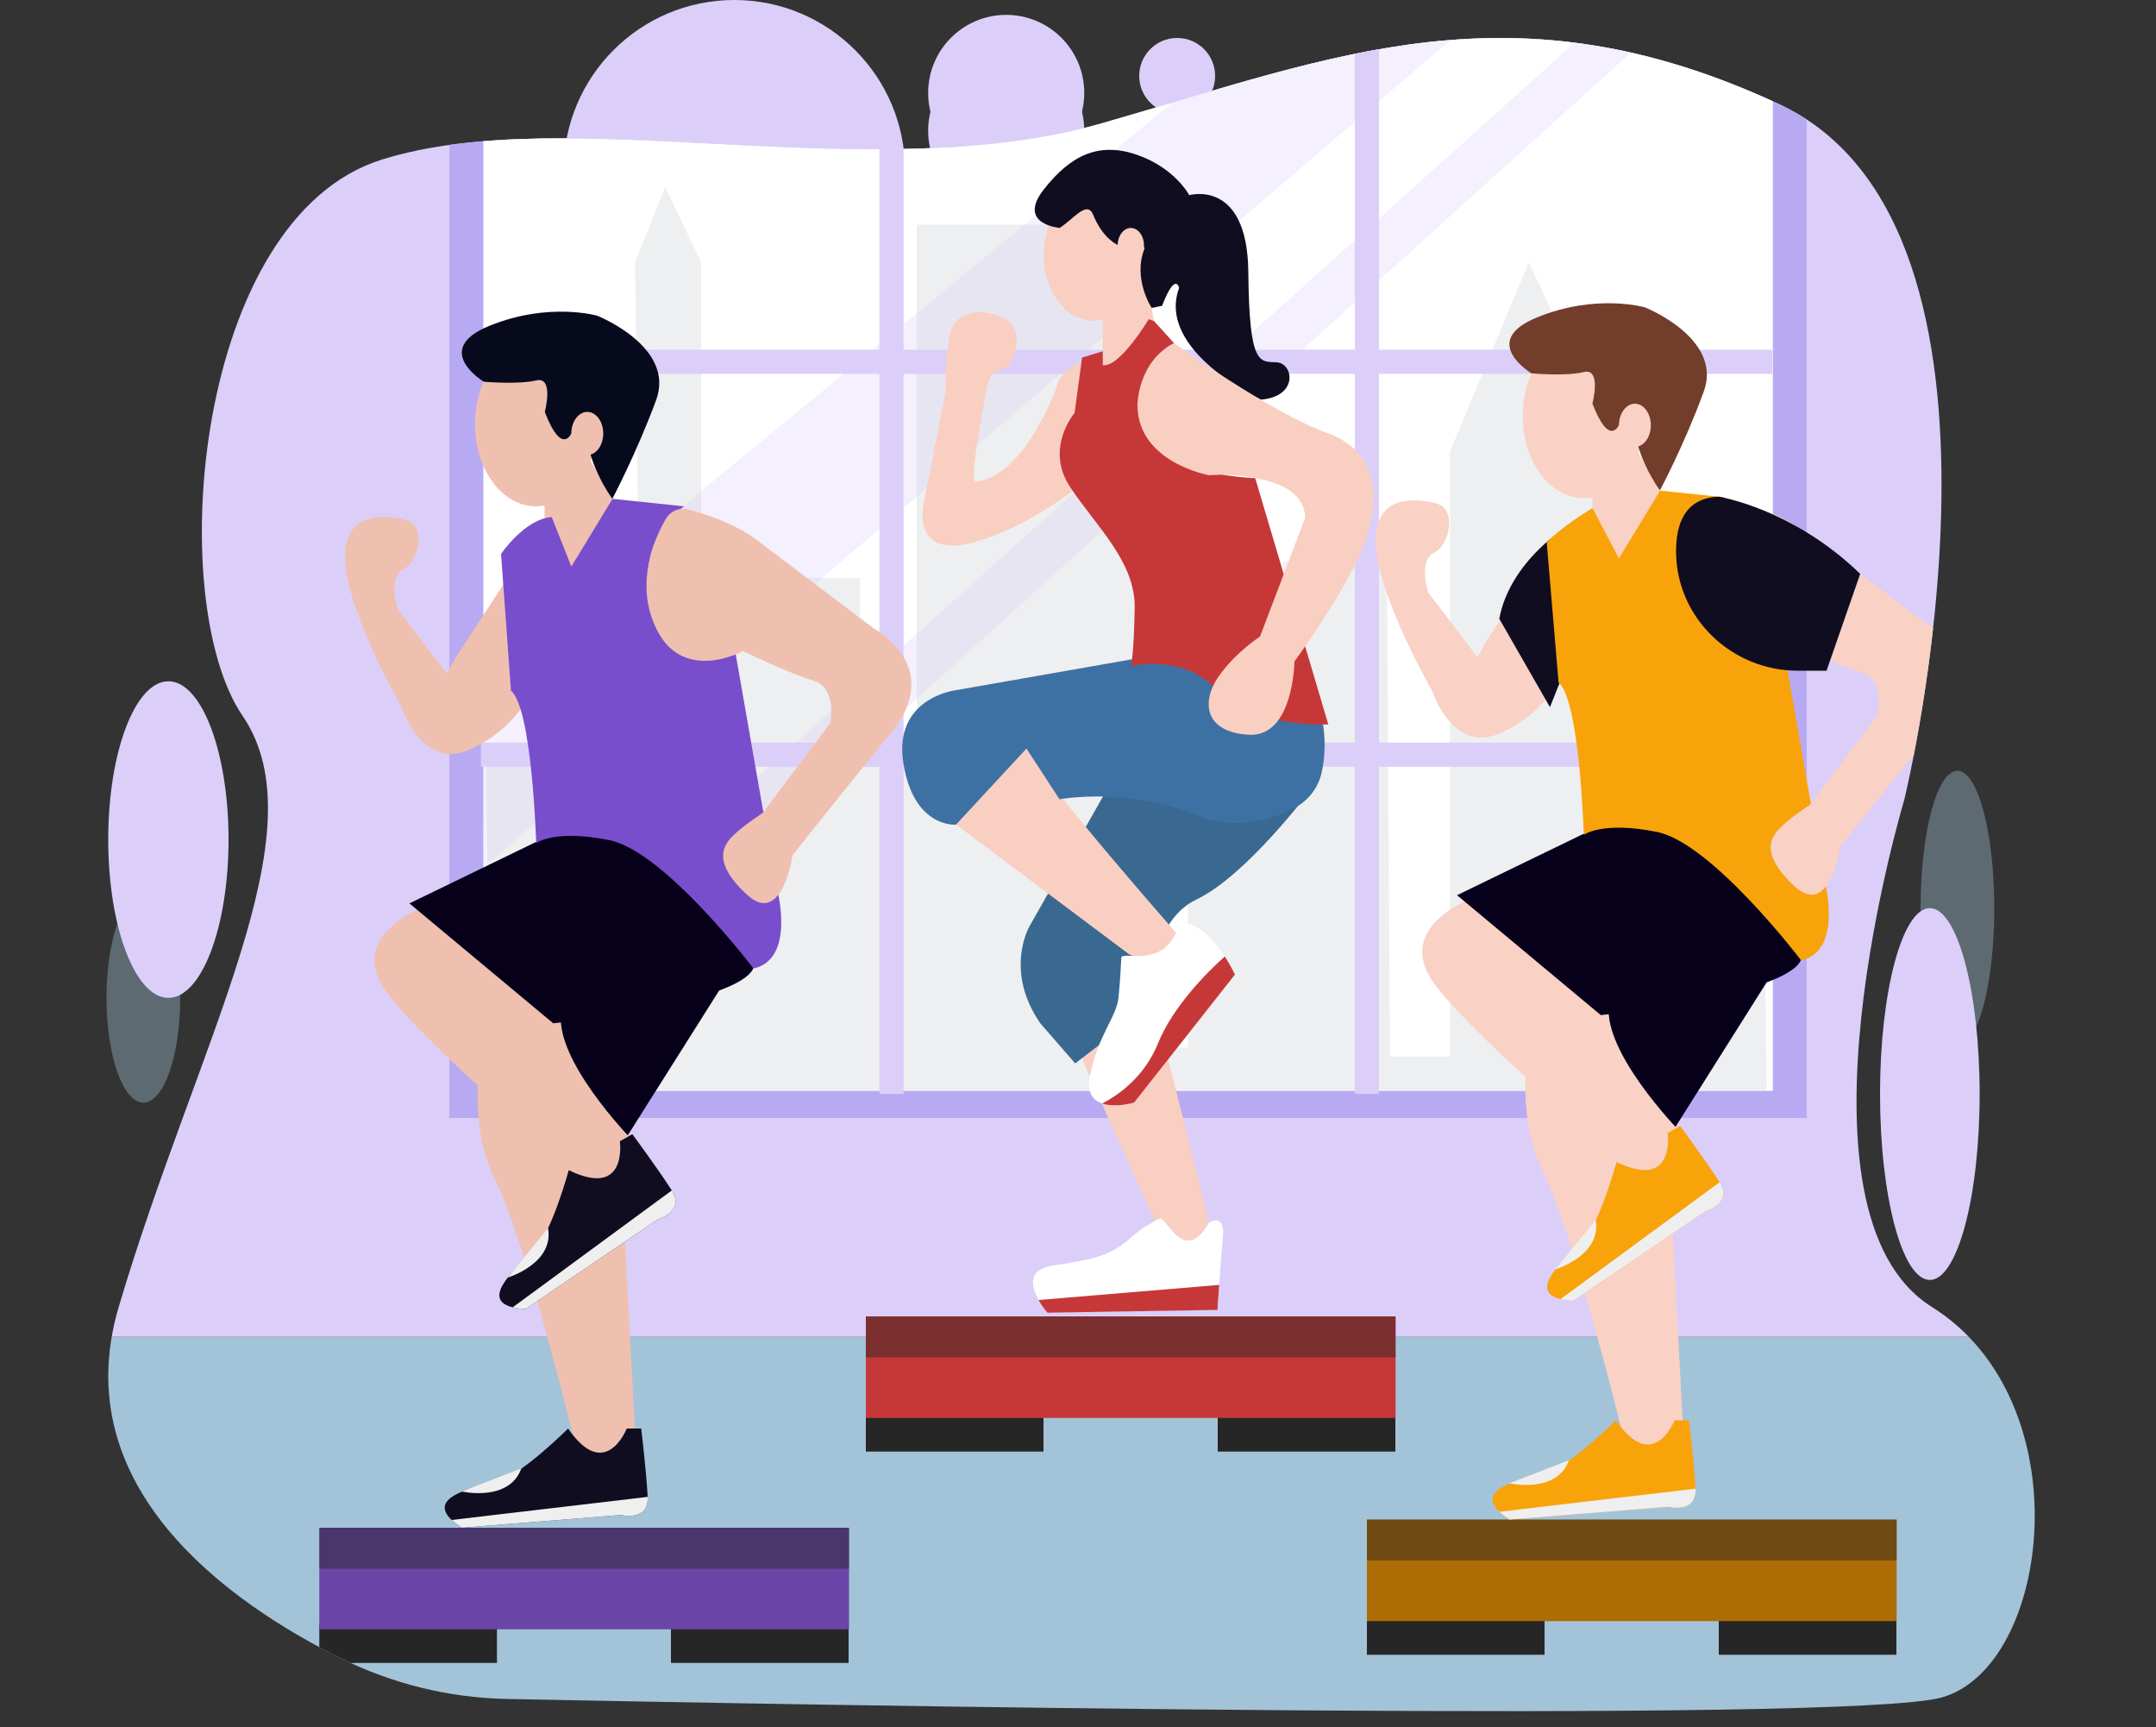 <svg version="1.1" id="Layer_1" xmlns="http://www.w3.org/2000/svg" xmlns:xlink="http://www.w3.org/1999/xlink" x="0" y="0" viewBox="0 0 1000 801" style="enable-background:new 0 0 1000 801" xml:space="preserve"><rect x="0" y="0" width="1000" height="801" fill="#333333" stroke="none"/><style>.st0{fill:#dbcff9}.st3{clip-path:url(#SVGID_2_)}.st5{fill:#fff}.st7{opacity:.32;fill:#dbcff9}.st8{fill:#efc0af}.st10{fill:#06001b}.st11,.st13{fill:#262626}.st13{opacity:.46}.st14{fill:#100d20}.st15{fill:#efefef}.st17{fill:#f9d1c5}.st20{fill:#f9a30b}.st21{fill:#f9cfc2}.st22{fill:#c63838}.st25{opacity:.38;fill:#a3c3d8}</style><circle class="st0" cx="340.6" cy="79.2" r="79.2"/><circle class="st0" cx="466.7" cy="43.1" r="36.2"/><circle class="st0" cx="466.7" cy="60.6" r="36.2"/><circle class="st0" cx="546" cy="35.2" r="17.6"/><defs><path id="SVGID_1_" d="M235.3 787.8c-26.9-.5-53.4-7-77.5-19C106.1 743 30.2 689.6 55.1 605.9c36.7-123.6 94.1-220.2 57.4-274S90.2 101.2 177.1 74s226.5 14 334.6-17 190.1-66.1 313.5-8.7 58 322.7 58 322.7-57.4 191 12.8 235c70.2 43.9 55.4 166.8 4.6 181.1-43.9 12.3-531.4 3.4-665.3.7z"/></defs><clipPath id="SVGID_2_"><use xlink:href="#SVGID_1_" style="overflow:visible"/></clipPath><path style="clip-path:url(#SVGID_2_);fill:#dbcff9" d="M-51.5 14.4h1159.8v605.5H-51.5z"/><path style="clip-path:url(#SVGID_2_);fill:#a3c3d8" d="M-51.5 619.9h1159.8V801H-51.5z"/><g class="st3"><path style="fill:#b8aaf2" d="M208.4 16H838v502.4H208.4z"/><path class="st5" d="M224.2 16h598.1v489.8H224.2z"/><path style="opacity:.67;fill:#e6e7e8" d="m225.3 350.3 71.8-1.7-2.5-227 13.9-34.9 16.7 34.9V268h73.7v85.4h26.3V104.2h108l3 381.4 14.8.1V344.2l44.3-2.1v-81.8h48l1.4 229.6h27.8V209.5l36.6-87.9 45.1 96.6v271.7l14.6-4.2V348.6h48.6l2.1 157.2H227.8z"/><path class="st0" d="M407.9 14.6h11.2v492.6h-11.2zM628.4 14.6h11.2v492.6h-11.2z"/><path transform="rotate(90 521.953 167.701)" class="st0" d="M516.4-132.4h11.2v600.2h-11.2z"/><path transform="rotate(90 523.186 349.921)" class="st0" d="M517.6 49.8h11.2V650h-11.2z"/><path class="st7" d="M224.2 311 582.1 16h93.7L224.2 402.3zM224.2 474.4 734.6 16h31.1L224.2 505.8z"/></g><g class="st3"><path class="st8" d="M223.9 481s-8.2 38.9 5.6 65.8 36.3 118.9 36.3 118.9 2.4 16.1 17.7 15.3 11.2-13.9 11.2-13.9l-9.3-175.9-61.5-10.2z"/><ellipse class="st8" cx="248.6" cy="196.7" rx="28.3" ry="38.1"/><path class="st8" d="M252.6 226.7v38.6s15.7 25.5 31.4 3.3 0-37.3 0-37.3L272.4 211l-19.8 15.7z"/><path d="M224.4 177s-24.7-14.9 2.8-26 49.8-4.6 49.8-4.6 36.5 14.4 27.3 39.2-20.3 45.7-20.3 45.7-13.5-18.4-11.6-34.6L265 201s-4.5 10.5-12.3-10c0 0 4.4-16.6-4-14.6-8.5 2-24.3.6-24.3.6z" style="fill:#07091d"/><path class="st8" d="m240.6 260.1-29.4 45.1-3.9 7.2-22.9-30.1s-4.6-15 2.6-18.3 11.1-20.3 1.3-22.9-30.1-4.6-28.1 20.3 26.1 66.6 26.1 66.6 9.4 29.4 31.5 19.6 29.3-28.1 29.3-28.1l-6.5-59.4z"/><path class="st10" d="M337.6 452.9 291 526.7l-65.2-20.2 34.2-53.6z"/><path class="st11" d="M148.1 752.8h82.4v18.3h-82.4zM311.2 752.8h82.4v18.3h-82.4z"/><path style="fill:#6b45a8" d="M148.1 708.4h245.7v47.1H148.1z"/><path class="st13" d="M148.1 708.4h245.7v19H148.1z"/><path class="st8" d="M200.1 418.9s-41.8 13.8-20.3 41.9c21.6 28.1 88.8 83 88.8 83s-.9 22.9 12 15.7c12.9-7.2 14-29.4 14-29.4s-32.5-32.7-34.4-55.6c-1.9-22.9-60.1-55.6-60.1-55.6z"/><ellipse class="st8" cx="272.4" cy="201" rx="7.4" ry="10"/><path class="st14" d="m287.9 702.5-73.7 5.9c-2-1.3-3.5-2.5-4.7-3.6-12.2-11.5 13.4-15.6 22.9-18.6 10.5-3.3 31.1-23.8 31.1-23.8 17.3 25.2 27.2 0 27.2 0h6.7s2.4 19.9 3 31.7c.6 11.7-12.5 8.4-12.5 8.4z"/><path class="st15" d="m287.9 702.5-73.7 5.9c-2-1.3-3.5-2.5-4.7-3.6l90.9-10.7c.6 11.7-12.5 8.4-12.5 8.4zM214.2 691.6s22 5 27.6-10.7l-27.6 10.7z"/><g><path class="st14" d="M305 565.5 243.7 607c-2.4-.1-4.3-.4-5.9-.8-16.3-4 4-20.2 10.8-27.5 7.5-8 15.2-36.1 15.2-36.1 27.5 13.4 23.7-13.4 23.7-13.4l5.8-3.3s11.9 16.1 18.3 26.1c6.3 9.9-6.6 13.5-6.6 13.5z"/><path class="st15" d="M305 565.5 243.7 607c-2.4-.1-4.3-.4-5.9-.8l73.8-54.2c6.3 9.9-6.6 13.5-6.6 13.5zM235.5 592.4s21.6-6.5 18.7-22.9l-18.7 22.9z"/></g><path class="st10" d="m260 384.9-70.1 34 66.7 55.6s85.6-9.1 92.8-25.5l-5.2-14.4c-.1-.1-22.7-48.4-84.2-49.7z"/><path d="m255.9 239.8 9.1 22.9 19.1-31.4 33.3 3.5s-23.2 12.9-15.3 48.2c7.8 35.3 38.9 19 38.9 19l19 108.5s9.8 34-10.5 38.6c0 0-41.2-54.2-66.7-59.5-25.5-5.2-34.1 1.3-34.1 1.3s-1.9-62.7-11.7-70.6l-4.6-63.4c0-.1 11.1-16.4 23.5-17.1z" style="fill:#794ecc"/><path class="st8" d="M308.9 240.5c2-3.5 6.2-5.3 10.1-4.3 8 2 21.8 6.4 32.7 14.7 16.3 12.4 53.6 40.5 53.6 40.5s33.3 17.6 7.8 48.7c-25.5 31-45.5 56.5-45.5 56.5s-4.8 33.3-21.1 18.3c-16.3-15-11.1-22.9-6.5-27.4 4.6-4.6 13.7-10.5 13.7-10.5l31.4-41.8s3.3-16.3-7.8-19.6c-11.1-3.3-32.7-13.7-32.7-13.7s-28.7 15.9-40.9-11.9c-8.9-20.1-.3-40.1 5.2-49.5z"/></g><g class="st3"><path class="st17" d="M709.9 477.1s-8.2 38.9 5.6 65.8c13.7 26.9 36.3 118.9 36.3 118.9s2.4 16.1 17.7 15.3 11.2-13.9 11.2-13.9l-9.3-175.9-61.5-10.2z"/><ellipse class="st17" cx="734.6" cy="192.9" rx="28.3" ry="38.1"/><path class="st17" d="M738.6 222.9v38.6s15.7 25.5 31.4 3.3 0-37.3 0-37.3l-11.6-20.3-19.8 15.7z"/><path d="M710.3 173.1s-24.7-14.9 2.8-26c27.4-11.1 49.8-4.6 49.8-4.6s36.5 14.4 27.3 39.2c-9.1 24.8-20.3 45.7-20.3 45.7s-13.5-18.4-11.6-34.6l-7.4 4.3s-4.5 10.5-12.3-10c0 0 4.4-16.6-4-14.6-8.4 2.1-24.3.6-24.3.6z" style="fill:#723d2a"/><path class="st17" d="m718.6 252.5-29.4 45.1-3.9 7.2-22.9-30.1s-4.6-15 2.6-18.3c7.2-3.3 11.1-20.3 1.3-22.9-9.8-2.6-30.1-4.6-28.1 20.3s26.1 66.6 26.1 66.6 9.4 29.4 31.5 19.6c22.1-9.8 29.3-28.1 29.3-28.1l-6.5-59.4z"/><path class="st10" d="m823.5 449-46.6 73.9-65.1-20.3 34.1-53.6z"/><path class="st11" d="M634 749h82.4v18.3H634zM797.2 749h82.4v18.3h-82.4z"/><path style="fill:#ad6c04" d="M634 704.6h245.7v47.1H634z"/><path class="st13" d="M634 704.6h245.7v19H634z"/><path class="st17" d="M686.1 415s-41.8 13.8-20.3 41.9c21.6 28.1 88.8 83 88.8 83s-.9 22.9 12 15.7c12.9-7.2 14-29.4 14-29.4s-32.5-32.7-34.4-55.6c-2-22.9-60.1-55.6-60.1-55.6z"/><ellipse class="st17" cx="758.3" cy="197.2" rx="7.4" ry="10"/><path class="st20" d="m773.9 698.7-73.7 5.9c-2-1.3-3.5-2.5-4.7-3.6-12.2-11.5 13.4-15.6 22.9-18.6 10.5-3.3 31.1-23.8 31.1-23.8 17.3 25.2 27.2 0 27.2 0h6.7s2.4 19.9 3 31.7c.5 11.7-12.5 8.4-12.5 8.4z"/><path class="st15" d="m773.9 698.7-73.7 5.9c-2-1.3-3.5-2.5-4.7-3.6l90.9-10.7c.5 11.7-12.5 8.4-12.5 8.4zM700.1 687.8s22 5 27.6-10.7l-27.6 10.7z"/><path class="st20" d="m790.9 561.7-61.2 41.5c-2.4-.1-4.3-.4-5.9-.8-16.3-4 4-20.2 10.8-27.5 7.5-8 15.2-36.1 15.2-36.1 27.5 13.4 23.7-13.4 23.7-13.4l5.8-3.3s11.9 16.1 18.3 26.1c6.3 9.9-6.7 13.5-6.7 13.5z"/><path class="st15" d="m790.9 561.7-61.2 41.5c-2.4-.1-4.3-.4-5.9-.8l73.8-54.2c6.3 9.9-6.7 13.5-6.7 13.5zM721.4 588.6s21.6-6.5 18.7-22.9l-18.7 22.9z"/><path class="st10" d="m745.9 381.1-70.1 34 66.7 55.6s85.6-9.1 92.8-25.5l-5.2-14.4c0-.1-22.6-48.4-84.2-49.7z"/><path class="st14" d="m695.4 286.9 23.5 41 10-25-4.8-56.8s-24 15.5-28.7 40.8z"/><path class="st20" d="m738.6 235.6 12.3 23.3 19.1-31.4 29 3c1.5.2 2 2 .9 3-6.1 5.2-17.8 19.1-11.9 45.7 7.8 35.3 38.9 19 38.9 19l19 108.5s9.8 34-10.5 38.6c0 0-41.2-54.2-66.7-59.5-25.5-5.2-34.1 1.3-34.1 1.3s-1.9-62.7-11.7-70.6l-5.5-65.1c0-.1 7.8-7.8 21.2-15.8z"/><path class="st17" d="M794.8 236.6c2-3.5 6.2-5.3 10.1-4.3 8 2 21.8 6.4 32.7 14.7 16.3 12.4 53.6 40.5 53.6 40.5s33.3 17.6 7.8 48.7c-25.5 31-45.5 56.5-45.5 56.5s-4.8 33.3-21.1 18.3c-16.3-15-11.1-22.9-6.5-27.4 4.6-4.6 13.7-10.5 13.7-10.5l31.4-41.8s3.3-16.3-7.8-19.6c-11.1-3.3-32.7-13.7-32.7-13.7s-28.7 15.9-40.9-11.9c-8.9-20-.2-40 5.2-49.5z"/><path class="st14" d="M797.2 230.3s34.4 5.5 65.6 35.8L847.2 311h-13.4c-30.4 0-55.9-24.1-56.4-54.5-.2-14.1 4.4-25.6 19.8-26.2z"/></g><g class="st3"><path class="st21" d="M491.5 175.5s-14.5 44.9-38.9 47.9c-3.7.5 5.2-43.6 5.2-43.6s.9-7.8 7-8.7 10.9-18.3 1.7-23.1c-9.1-4.8-23.5-5.7-26.1 7.8s-1.7 25.3-1.7 25.3l-10.5 53.5s-5.2 25 24 16.7 53-30 53-30l1.7-53.1s-7.5-2.8-15.4 7.3zM499.7 485.2c0 2.2 38.3 86.1 38.3 86.1s20 19.5 23.5 0c.4-2.4-24.8-99.8-24.8-99.8l-39.6 7.2 2.6 6.5z"/><path class="st5" d="M567.2 573.8c-.4 4.4-1.2 14.1-1.7 21.9-.5 6.4-.8 11.6-.8 11.6l-78.9 1.3s-2.3-2.6-4.1-5.9c-3.3-5.8-5.5-14.1 6.7-15.9 20.9-3 27.4-5.2 36.2-13 6.9-6.1 13.5-8.8 13.5-8.8 3.4.1 11.3 21.7 22.7 1.9-.1 0 7.6-4.9 6.4 6.9z"/><path class="st22" d="M565.5 595.8c-.5 6.4-.8 11.6-.8 11.6l-78.9 1.3s-2.3-2.6-4.1-5.9l83.8-7z"/><ellipse class="st21" cx="506.9" cy="118.3" rx="22.8" ry="30.4"/><path class="st21" d="M511.4 144.9v32.9l24.6-24.6-6.3-34.9z"/><path d="m512.9 367-35.5 62.7s-11.8 20.5 5.2 44.9l16.1 18.5 33.7-25.9s-.5-39.2 22.5-50.1 52.4-50.1 52.4-50.1h-94.4z" style="fill:#396991"/><path class="st21" d="m443.5 382.4 80.2 60.1s25.2 11.5 23-8.6c0 0-61.9-70.3-70.6-86.8-8.7-16.5-32.6 35.3-32.6 35.3z"/><path class="st5" d="M572.8 451.9 526 511.3s-8.6 2.5-14.8.4c-4.1-1.4-7.2-4.9-5.7-12.6 3.7-19.2 12.4-27.4 13.3-36.6.9-9.1 1.3-18.7 1.3-18.7 2.2-2.6 17.9 4.6 25.3-11.2 0 0-4.3-7.5 7-3.8 6.3 2.1 11.9 9 15.7 14.8 2.9 4.5 4.7 8.3 4.7 8.3z"/><path class="st22" d="M572.8 451.9 526 511.3s-8.6 2.5-14.8.4c7.3-3.8 19.5-12.1 25.9-27.9 7-17.2 22.9-33.1 31-40.3 2.9 4.6 4.7 8.4 4.7 8.4z"/><path d="M527.4 305.3 443 320.1s-28.8 3.6-24 33.8c4.8 30.2 24.4 28.5 24.4 28.5l32.7-35.3 15.3 23.5s31.8-5.7 62.3 7c19.2 8 36.4 2.4 46.4-2.8 6.7-3.4 11.5-9.6 13-17 1.4-6.5 2.1-15.5-.2-26.2-4.7-22.2-85.5-26.3-85.5-26.3z" style="fill:#3e71a3"/><path class="st14" d="M491.5 105.7s-20-1.7-7.4-17.8 25.7-22.2 43.3-16.1c17.6 6.1 24.2 18.7 24.2 18.7s27-7.8 27.4 35.7c.4 43.6 5.2 41.4 13.1 41.8s10.3 15.9-7.3 17.3c0 0-48.7-22.6-37.9-51.8 0 0-1.7-7.8-7.9 8.3l-4.8 1s-8.8-13.2-3.5-27.2c5.3-13.9 1.3 2.5 1.3 2.5s-4.7-16.1-13.5-4.5c0 0-7-2.8-11.5-14.1-2.8-6.7-9 2-15.5 6.2z"/><ellipse class="st21" cx="524.5" cy="113.8" rx="6.1" ry="8.1"/><path class="st22" d="M532.8 148s-13.5 22.6-21.3 21.3v-6.4l-9.6 2.9-3.5 25.7s-13.9 16.2-2.2 34.1 30.5 34.7 30.1 56.4c-.4 21.6-1.7 26.9-1.7 26.9s24.4-6.1 40.1 11.3c15.7 17.4 51.4 15.7 51.4 15.7l-33.9-114.2s-41.7-1.1-49.5-20.1 2.4-39.1 12-42.3l-9.4-10.4-2.5-.9z"/><path class="st21" d="M544.6 159.1s44.4 32.1 71.5 41.9c27 9.8 23.5 37.6 13.5 58.6-10 20.9-29.2 47.1-29.2 47.1s-.4 35.3-21.3 34c-20.9-1.3-21.8-15.7-13.9-27s19.2-18.5 19.2-18.5l20.9-54.9s1.3-11.1-14.4-16.4c-15.7-5.2-30-3.5-30-3.5s-32.9-5.9-33.3-32c-.2-.1 0-20.8 17-29.3z"/><g><path class="st11" d="M401.6 654.8H484v18.3h-82.4zM564.8 654.8h82.4v18.3h-82.4z"/><path class="st22" d="M401.6 610.4h245.7v47.1H401.6z"/><path class="st13" d="M401.6 610.4h245.7v19H401.6z"/></g></g><ellipse class="st25" cx="907.9" cy="421.2" rx="17.1" ry="63.8"/><ellipse class="st0" cx="895.1" cy="507.3" rx="23.1" ry="86.2"/><ellipse class="st25" cx="66.5" cy="462.7" rx="17.1" ry="48.6"/><ellipse class="st0" cx="78.1" cy="389.3" rx="27.9" ry="73.4"/></svg>